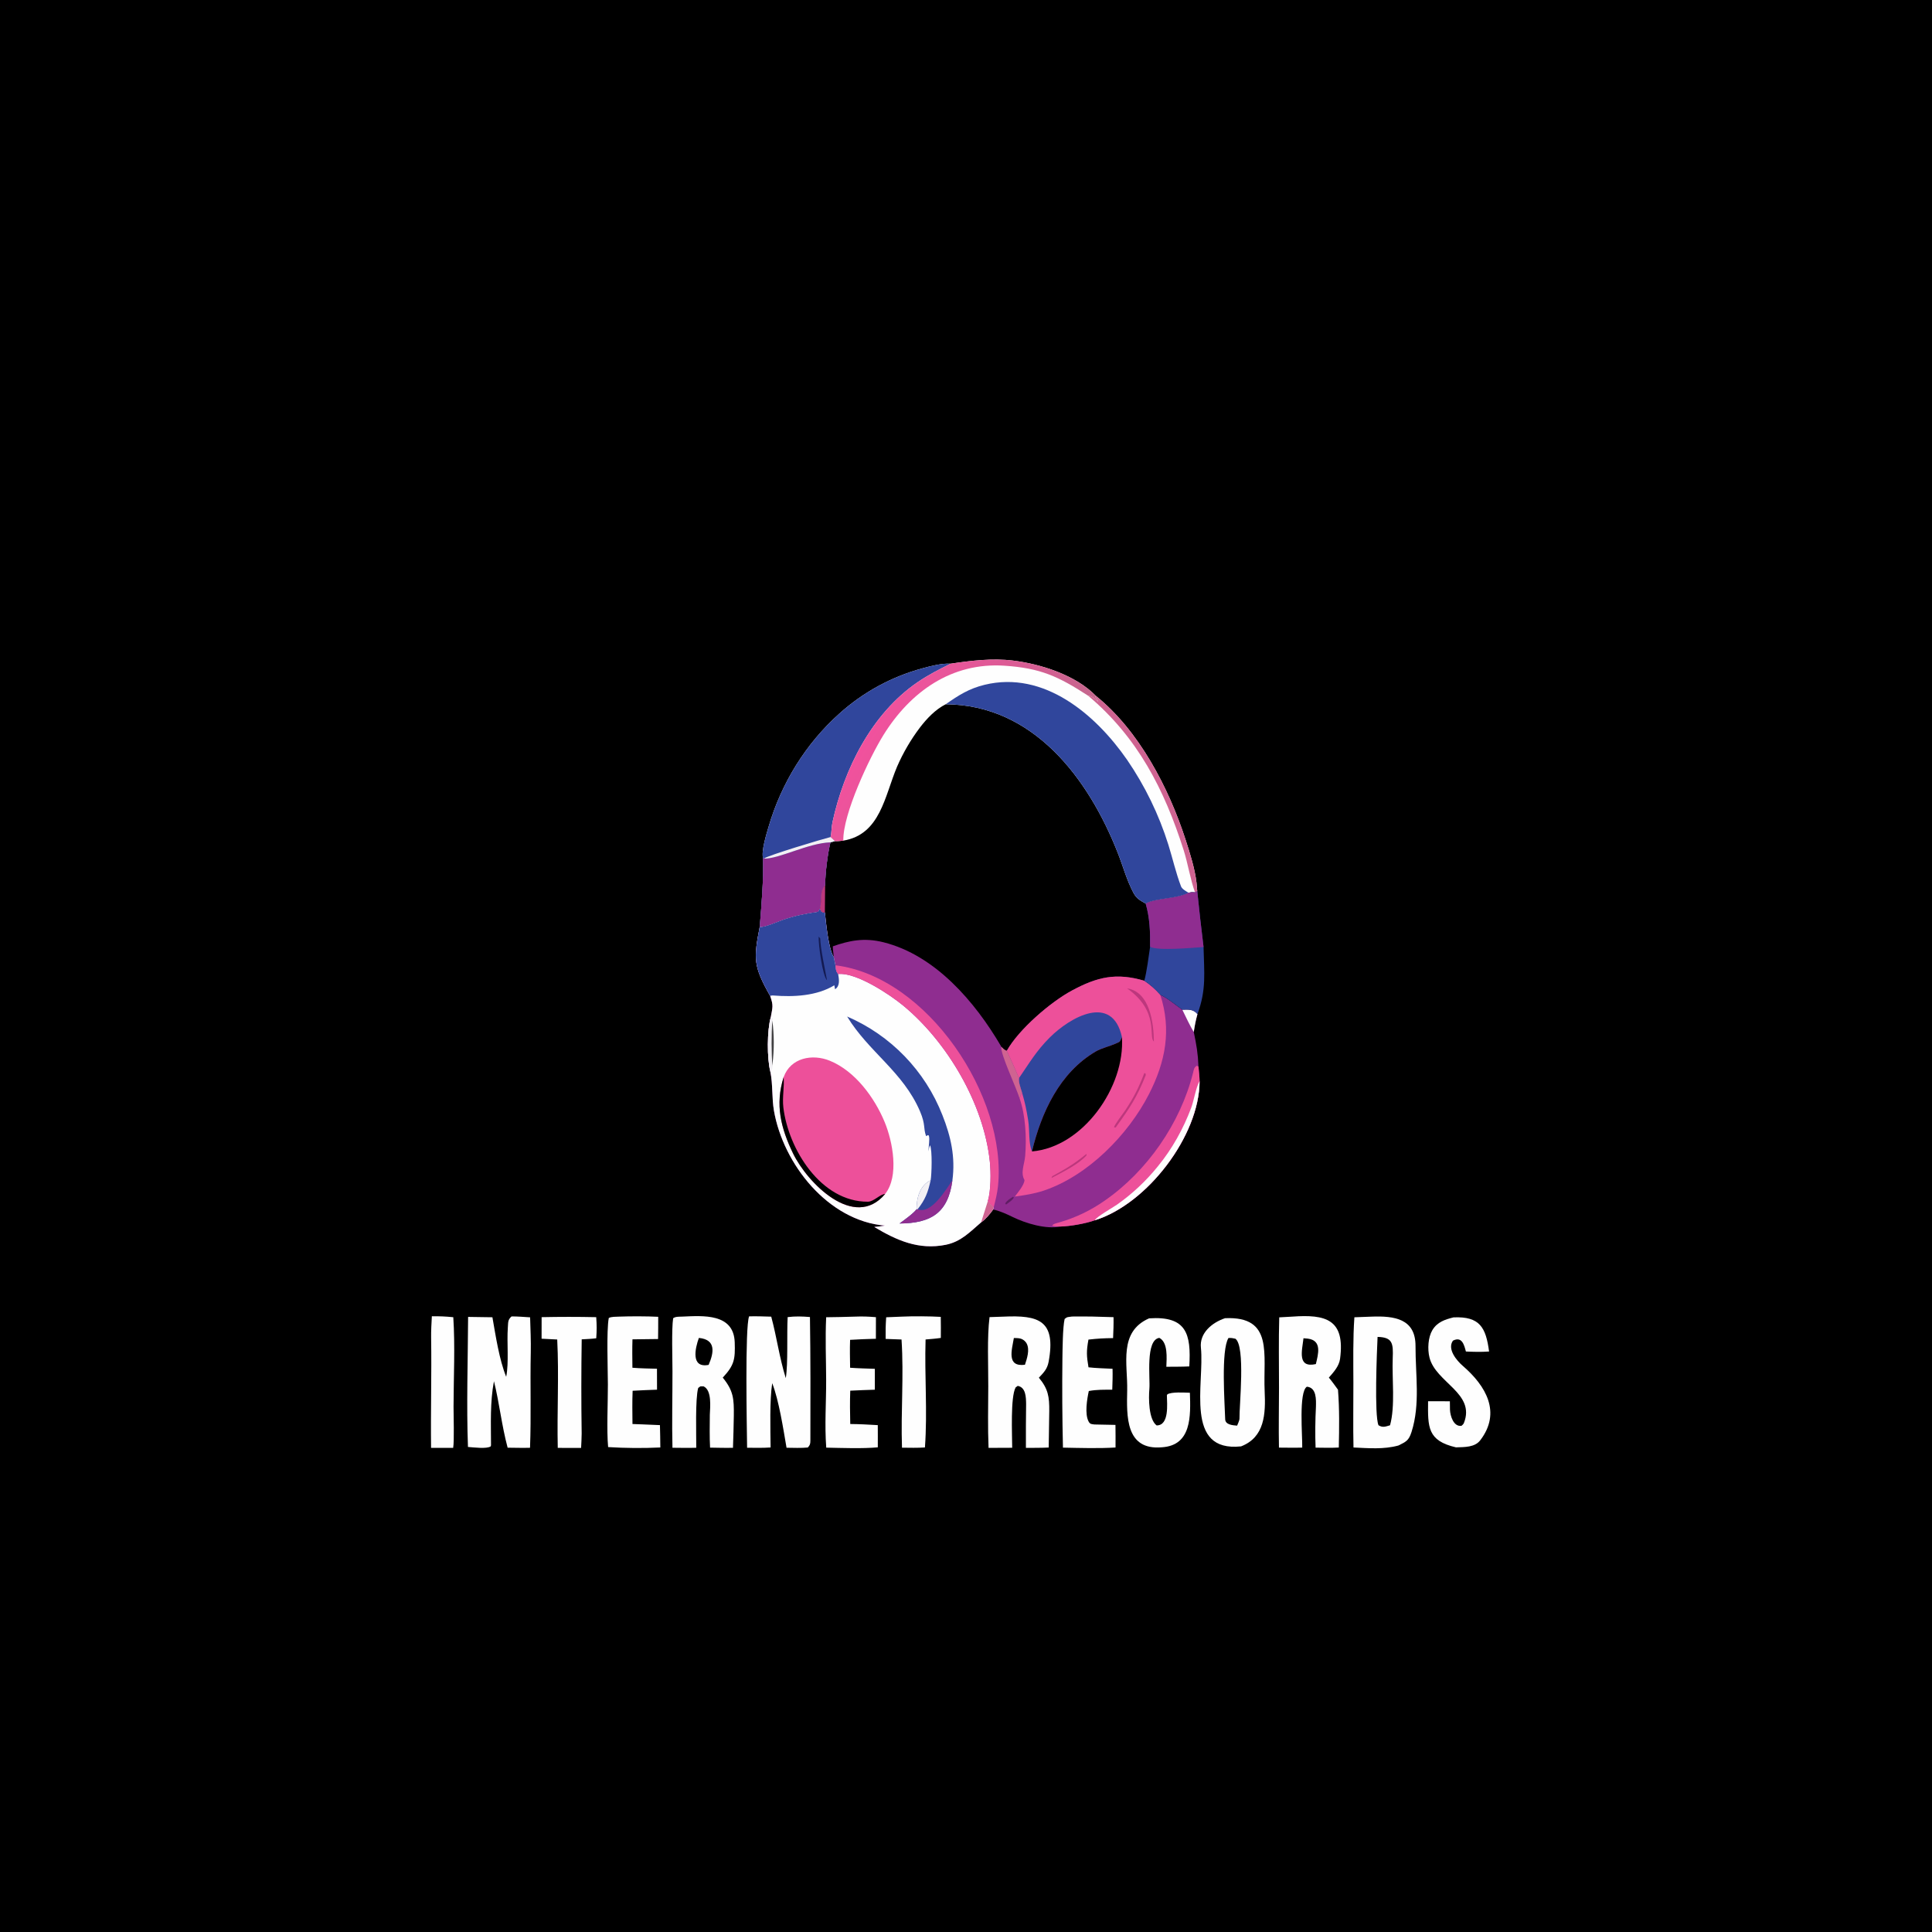 <?xml version="1.0" encoding="utf-8" ?><svg xmlns="http://www.w3.org/2000/svg" xmlns:xlink="http://www.w3.org/1999/xlink" width="32" height="32" viewBox="0 0 32 32"><rect x="0" y="0" width="32" height="32" fill="#333333" stroke="none"/><path transform="scale(0.03 0.03)" d="M0 0L1080 0L1080 1080L0 1080L0 0Z"/><path transform="scale(0.03 0.03)" d="M524.82 366.431C536.076 364.735 547.836 363.318 559.204 364.695C574.493 366.548 593.993 372.754 605.01 384.168C628.888 403.406 645.227 434.853 654.585 463.66C656.935 470.894 659.741 479.825 660.59 487.3C660.762 488.873 660.903 490.449 661.011 492.027L659.793 492.706C657.974 492.543 658.003 492.556 656.201 492.891C649.725 496.403 638.123 495.751 632.532 498.88C634.802 506.763 635.092 514.531 634.973 522.714C634.239 527.678 633.087 536.854 631.77 541.477C635.462 544.023 637.568 545.871 640.602 549.245C644.636 551.072 648.954 554.774 652.76 557.465C656.063 557.411 658.83 557.065 661.119 559.908C660.093 563.683 659.677 565.894 659.084 569.775C660.584 576.924 661.396 581.616 661.686 588.894C661.885 591.22 662.291 594.666 662.303 596.908C662.193 627.158 633.283 664.782 604.499 673.708C599.547 675.521 590.681 677.075 585.409 677.181C577.419 678.83 566.201 675.377 559.142 671.928C556.048 670.415 551.61 668.362 548.297 667.793C546.515 670.275 544.198 673.096 541.676 674.871C535.599 680.084 530.612 685.549 522.152 687.25C507.196 690.255 495.051 684.822 482.665 677.403C484.779 677.228 486.457 676.994 488.557 676.673C457.174 673.989 432.446 642.702 427.305 613.221C426.083 606.212 426.751 598.832 425.324 591.713C423.414 584.215 423.48 568.902 425.559 561.535C426.56 555.949 427.085 555.278 425.229 549.904C415.934 533.511 415.988 529.374 419.467 511.631C420.438 499.476 421.615 485.983 421.266 473.842C420.259 469.707 423.151 460.531 424.352 456.42C431.347 432.481 444.779 410.681 463.381 394.012C476.609 382.084 492.482 373.469 509.691 368.878C514.243 367.617 520.096 366.158 524.82 366.431Z"/><path fill="#8F2D90" transform="scale(0.03 0.03)" d="M419.467 511.631C421.219 512.413 429.659 508.688 431.992 507.882C438.674 505.573 444.666 504.358 451.639 503.373L452.693 501.565C453.515 503.538 452.856 502.887 454.46 503.829L455.416 503.799C456.106 509.777 457.329 523.78 460.34 528.486C460.15 526.617 459.843 524.312 459.799 522.474C468.748 519.352 476.957 517.524 487.775 520.23C516.339 527.376 538.28 553.027 552.676 577.608C552.712 577.715 552.749 577.823 552.785 577.93C553.93 578.929 554.633 579.918 555.879 580.12C562.447 568.346 579.934 553.289 591.747 546.916C605.921 539.269 616.351 536.944 631.77 541.477C635.462 544.023 637.568 545.871 640.602 549.245C644.636 551.072 648.954 554.774 652.76 557.465C656.063 557.411 658.83 557.065 661.119 559.908C660.093 563.683 659.677 565.894 659.084 569.775C660.584 576.924 661.396 581.616 661.686 588.894C661.885 591.22 662.291 594.666 662.303 596.908C662.193 627.158 633.283 664.782 604.499 673.708C599.547 675.521 590.681 677.075 585.409 677.181C577.419 678.83 566.201 675.377 559.142 671.928C556.048 670.415 551.61 668.362 548.297 667.793C546.515 670.275 544.198 673.096 541.676 674.871C535.599 680.084 530.612 685.549 522.152 687.25C507.196 690.255 495.051 684.822 482.665 677.403C484.779 677.228 486.457 676.994 488.557 676.673C457.174 673.989 432.446 642.702 427.305 613.221C426.083 606.212 426.751 598.832 425.324 591.713C423.414 584.215 423.48 568.902 425.559 561.535C426.56 555.949 427.085 555.278 425.229 549.904C415.934 533.511 415.988 529.374 419.467 511.631Z"/><path fill="#FEFEFE" transform="scale(0.03 0.03)" d="M419.467 511.631C421.219 512.413 429.659 508.688 431.992 507.882C438.674 505.573 444.666 504.358 451.639 503.373L452.693 501.565C453.515 503.538 452.856 502.887 454.46 503.829L455.416 503.799C456.106 509.777 457.329 523.78 460.34 528.486L461.255 532.941C461.478 534.863 461.449 536.303 462.756 537.759C472.754 536.746 491.198 549.02 498.672 555.19C523.084 575.343 543.177 609.551 546.486 641.257C547.133 647.457 547.107 657.088 545.431 663.017C546.679 664.774 547.015 665.038 548.649 666.498L548.297 667.793C546.515 670.275 544.198 673.096 541.676 674.871C535.599 680.084 530.612 685.549 522.152 687.25C507.196 690.255 495.051 684.822 482.665 677.403C484.779 677.228 486.457 676.994 488.557 676.673C457.174 673.989 432.446 642.702 427.305 613.221C426.083 606.212 426.751 598.832 425.324 591.713C423.414 584.215 423.48 568.902 425.559 561.535C426.56 555.949 427.085 555.278 425.229 549.904C415.934 533.511 415.988 529.374 419.467 511.631Z"/><path fill="#30469C" transform="scale(0.03 0.03)" d="M419.467 511.631C421.219 512.413 429.659 508.688 431.992 507.882C438.674 505.573 444.666 504.358 451.639 503.373L452.693 501.565C453.515 503.538 452.856 502.887 454.46 503.829L455.416 503.799C456.106 509.777 457.329 523.78 460.34 528.486L461.255 532.941C461.478 534.863 461.449 536.303 462.756 537.759C463.22 540.611 463.924 544.374 461.023 546.17L460.642 543.989C450.827 549.941 438.035 550.506 426.906 549.614C425.955 549.537 426.278 549.557 425.229 549.904C415.934 533.511 415.988 529.374 419.467 511.631Z"/><path fill="#131A52" transform="scale(0.03 0.03)" d="M451.989 517.112L452.853 518.118C452.949 523.541 455.516 535.229 456.598 541.227C454.117 538.89 451.737 521.072 451.989 517.112Z"/><path fill="#F2F0F4" transform="scale(0.03 0.03)" d="M425.559 561.535L426.721 562.442L426.429 563.461C425.781 571.358 425.909 581.062 426.428 589.046C426.295 590.619 426.351 590.521 425.324 591.713C423.414 584.215 423.48 568.902 425.559 561.535Z"/><path fill="#CF6391" transform="scale(0.03 0.03)" d="M545.431 663.017C546.679 664.774 547.015 665.038 548.649 666.498L548.297 667.793C546.515 670.275 544.198 673.096 541.676 674.871L545.431 663.017Z"/><path fill="#403F41" transform="scale(0.03 0.03)" d="M426.428 589.046C425.909 581.062 425.781 571.358 426.429 563.461C427.443 571.411 427.468 579.457 426.505 587.414C426.393 588.307 426.433 587.917 426.428 589.046Z"/><path fill="#ED509A" transform="scale(0.03 0.03)" d="M432.638 594.731C436.46 583.956 448.506 581.692 458.163 585.644C472.116 591.353 482.818 605.95 488.427 619.501C492.883 630.265 496.532 649.338 488.689 659.2C471.57 679.558 445.611 652.866 437.861 636.832C431.074 622.792 427.88 609.89 432.638 594.731Z"/><path transform="scale(0.03 0.03)" d="M432.638 594.731C433.123 600.056 431.828 605.761 432.486 611.358C435.195 634.416 453.207 663.609 479.167 663.47C482.444 663.452 485.763 659.362 488.689 659.2C471.57 679.558 445.611 652.866 437.861 636.832C431.074 622.792 427.88 609.89 432.638 594.731Z"/><path fill="#30469C" transform="scale(0.03 0.03)" d="M467.696 561.223C491.82 571.613 510.775 591.236 520.324 615.704C525.033 627.593 527.525 638.909 525.838 651.622C523.432 669.818 513.872 675.369 496.631 675.505C499.22 673.587 504.131 670.127 506.053 667.634C506.02 661.431 507.805 654.557 513.815 651.632C514.389 648.506 514.794 634.98 513.484 632.303C512.827 633.702 512.914 634.115 512.694 635.669C512.58 632.493 513.465 629.372 512.818 626.955L512.302 626.705L511.31 627.276C509.654 622.745 511.125 621.023 507.938 613.566C498.603 591.722 479.579 580.784 467.696 561.223Z"/><path fill="#8F2D90" transform="scale(0.03 0.03)" d="M506.617 667.62C514.107 670.816 522.423 656.471 525.838 651.622C523.432 669.818 513.872 675.369 496.631 675.505C499.22 673.587 504.131 670.127 506.053 667.634L506.617 667.62Z"/><path fill="#F2F0F4" transform="scale(0.03 0.03)" d="M506.053 667.634C506.02 661.431 507.805 654.557 513.815 651.632C512.335 658.299 510.883 662.27 506.617 667.62L506.053 667.634Z"/><path fill="#ED509A" transform="scale(0.03 0.03)" d="M555.879 580.12C562.447 568.346 579.934 553.289 591.747 546.916C605.921 539.269 616.351 536.944 631.77 541.477C635.462 544.023 637.568 545.871 640.602 549.245C646.853 568.55 643.542 586.149 634.325 604.136C622.837 626.558 600.523 649.265 576.183 657.365C571.015 659.085 565.634 659.896 560.285 660.638C561.969 658.419 565.515 654.222 565.625 651.504C563.279 647.448 565.598 642.945 566.003 638.21C566.841 628.397 566.227 615.679 562.917 606.412L564.22 603.077C563.565 600.877 562.141 597.216 562.608 595.181C560.437 590.129 558.194 585.108 555.879 580.12Z"/><path fill="#30469C" transform="scale(0.03 0.03)" d="M562.608 595.181C568.425 586.764 572.092 580.277 579.594 572.789C590.799 561.606 614.103 548.279 619.421 572.573C618.111 575.473 618.746 574.945 615.796 576.258C612.554 577.702 608.036 578.735 605.038 580.486C585.044 592.165 574.933 614.13 569.753 635.706C567.816 631.444 568.549 623.881 567.66 618.529C566.618 612.255 566.059 609.309 564.22 603.077C563.565 600.877 562.141 597.216 562.608 595.181Z"/><path transform="scale(0.03 0.03)" d="M569.753 635.706C574.933 614.13 585.044 592.165 605.038 580.486C608.036 578.735 612.554 577.702 615.796 576.258C618.746 574.945 618.111 575.473 619.421 572.573C621.286 599.946 597.987 633.34 569.753 635.706Z"/><path fill="#BD377D" transform="scale(0.03 0.03)" d="M631.782 592.455L632.444 592.671L632.593 593.566C627.691 605.904 623.785 611.642 615.988 622.466L615.048 622.433C615.389 620.723 619.991 614.93 621.365 612.848C626.154 605.589 628.695 600.495 631.782 592.455Z"/><path fill="#BD377D" transform="scale(0.03 0.03)" d="M622.246 545.668C634.879 547.621 636.964 564.779 637.071 575.011C633.838 572.498 640.384 558.496 622.246 545.668Z"/><path fill="#BD377D" transform="scale(0.03 0.03)" d="M599.865 637.065L599.863 637.886C595.596 642.78 586.469 647.28 580.567 650.346C580.565 650.31 580.564 650.274 580.562 650.238C580.683 649.961 580.804 649.683 580.926 649.405C583.297 648.19 586.862 646.104 588.974 644.825C592.988 642.393 596.272 639.977 599.865 637.065Z"/><path fill="#ED509A" transform="scale(0.03 0.03)" d="M585.409 677.181C583.565 677.133 582.779 677.164 580.942 676.743C581.177 675.711 583.883 675.175 585.158 674.796C594.003 672.216 602.36 668.191 609.892 662.885C633.215 646.74 651.679 620.279 658.688 592.287C659.193 590.272 659.194 589.42 660.761 588.376L661.686 588.894C661.885 591.22 662.291 594.666 662.303 596.908C662.193 627.158 633.283 664.782 604.499 673.708C599.547 675.521 590.681 677.075 585.409 677.181Z"/><path fill="#FEFEFE" transform="scale(0.03 0.03)" d="M662.303 596.908C662.193 627.158 633.283 664.782 604.499 673.708C605.022 671.993 614.236 666.81 616.656 665.118C625.192 659.116 632.839 651.94 639.37 643.803C647.228 634.206 653.301 623.229 657.668 611.627C659.132 607.739 660.339 600.107 662.303 596.908Z"/><path fill="#ED509A" transform="scale(0.03 0.03)" d="M461.255 532.941C512.115 539.246 556.147 605.554 550.993 655.015C550.611 658.685 549.583 662.913 548.649 666.498C547.015 665.038 546.679 664.774 545.431 663.017C547.107 657.088 547.133 647.457 546.486 641.257C543.177 609.551 523.084 575.343 498.672 555.19C491.198 549.02 472.754 536.746 462.756 537.759C461.449 536.303 461.478 534.863 461.255 532.941Z"/><path fill="#CF6391" transform="scale(0.03 0.03)" d="M552.785 577.93C553.93 578.929 554.633 579.918 555.879 580.12C558.194 585.108 560.437 590.129 562.608 595.181C562.141 597.216 563.565 600.877 564.22 603.077L562.917 606.412C560.814 599.718 552.382 582.17 552.785 577.93Z"/><path fill="#FEFEFE" transform="scale(0.03 0.03)" d="M652.76 557.465C656.063 557.411 658.83 557.065 661.119 559.908C660.093 563.683 659.677 565.894 659.084 569.775C657.174 566.771 654.393 560.786 652.76 557.465Z"/><path fill="#601D64" transform="scale(0.03 0.03)" d="M559.31 660.722L559.727 661.071C559.318 662.503 556.765 664.042 555.432 665.038L554.987 664.406C556.18 662.549 557.417 661.985 559.31 660.722Z"/><path fill="#FEFEFE" transform="scale(0.03 0.03)" d="M524.82 366.431C536.076 364.735 547.836 363.318 559.204 364.695C574.493 366.548 593.993 372.754 605.01 384.168C628.888 403.406 645.227 434.853 654.585 463.66C656.935 470.894 659.741 479.825 660.59 487.3C660.762 488.873 660.903 490.449 661.011 492.027L659.793 492.706C657.974 492.543 658.003 492.556 656.201 492.891C649.725 496.403 638.123 495.751 632.532 498.88C629.511 497.125 627.563 496.207 625.85 493.056C622.125 486.147 620.04 478.302 617.158 470.967C600.935 429.669 570.524 389.157 522.125 388.831C516.515 391.648 511.728 396.677 507.953 401.608C502.889 408.291 498.64 415.555 495.295 423.244C488.412 439.47 486.081 460.716 465.599 464.117C464.241 464.244 462.335 464.52 461.041 464.394L458.497 465.051C456.91 471.474 455.622 482.085 455.567 488.67C452.219 492.502 453.976 496.128 452.693 501.565L451.639 503.373C444.666 504.358 438.674 505.573 431.992 507.882C429.659 508.688 421.219 512.413 419.467 511.631C420.438 499.476 421.615 485.983 421.266 473.842C420.259 469.707 423.151 460.531 424.352 456.42C431.347 432.481 444.779 410.681 463.381 394.012C476.609 382.084 492.482 373.469 509.691 368.878C514.243 367.617 520.096 366.158 524.82 366.431Z"/><path fill="#30469C" transform="scale(0.03 0.03)" d="M522.125 388.831C529.232 383.842 535.005 380.173 543.558 378.086C576.409 370.068 604.932 394.471 622.307 419.547C632.168 433.948 639.837 449.732 645.061 466.385C647.425 473.952 649.232 482.017 652.057 489.387C652.628 490.877 654.806 492.04 656.201 492.891C649.725 496.403 638.123 495.751 632.532 498.88C629.511 497.125 627.563 496.207 625.85 493.056C622.125 486.147 620.04 478.302 617.158 470.967C600.935 429.669 570.524 389.157 522.125 388.831Z"/><path fill="#30469C" transform="scale(0.03 0.03)" d="M421.266 473.842C420.259 469.707 423.151 460.531 424.352 456.42C431.347 432.481 444.779 410.681 463.381 394.012C476.609 382.084 492.482 373.469 509.691 368.878C514.243 367.617 520.096 366.158 524.82 366.431C518.518 369.604 512.71 372.469 506.557 376.683C481.221 394.033 465.978 424.581 459.613 453.984C459.059 456.541 459.134 459.744 458.583 462.132L461.041 464.394L458.497 465.051C456.91 471.474 455.622 482.085 455.567 488.67C452.219 492.502 453.976 496.128 452.693 501.565L451.639 503.373C444.666 504.358 438.674 505.573 431.992 507.882C429.659 508.688 421.219 512.413 419.467 511.631C420.438 499.476 421.615 485.983 421.266 473.842Z"/><path fill="#8F2D90" transform="scale(0.03 0.03)" d="M421.71 474.018C429.866 474.376 446.098 465.483 458.497 465.051C456.91 471.474 455.622 482.085 455.567 488.67C452.219 492.502 453.976 496.128 452.693 501.565L451.639 503.373C444.666 504.358 438.674 505.573 431.992 507.882C429.659 508.688 421.219 512.413 419.467 511.631C420.438 499.476 421.615 485.983 421.266 473.842L421.71 474.018Z"/><path fill="#F2F0F4" transform="scale(0.03 0.03)" d="M458.583 462.132L461.041 464.394L458.497 465.051C446.098 465.483 429.866 474.376 421.71 474.018C424.466 472.099 453.954 463.268 458.583 462.132Z"/><defs><linearGradient id="gradient_0" gradientUnits="userSpaceOnUse" x1="571.257" y1="446.027" x2="486.13" y2="395.218"><stop offset="0" stop-color="#C3678C"/><stop offset="1" stop-color="#F1519D"/></linearGradient></defs><path fill="url(#gradient_0)" transform="scale(0.03 0.03)" d="M524.82 366.431C536.076 364.735 547.836 363.318 559.204 364.695C574.493 366.548 593.993 372.754 605.01 384.168L604.743 384.821C605.718 386.021 605.896 386.055 606.355 387.494C604.839 386.102 602.879 384.174 600.784 384.12C584.283 373.395 574.391 368.852 554.543 367.539C525.461 365.616 502.645 381.81 487.691 405.913C480.121 418.114 465.287 449.438 465.599 464.117C464.241 464.244 462.335 464.52 461.041 464.394L458.583 462.132C459.134 459.744 459.059 456.541 459.613 453.984C465.978 424.581 481.221 394.033 506.557 376.683C512.71 372.469 518.518 369.604 524.82 366.431Z"/><path fill="#CF6391" transform="scale(0.03 0.03)" d="M600.784 384.12C602.879 384.174 604.839 386.102 606.355 387.494C605.896 386.055 605.718 386.021 604.743 384.821L605.01 384.168C628.888 403.406 645.227 434.853 654.585 463.66C656.935 470.894 659.741 479.825 660.59 487.3C660.762 488.873 660.903 490.449 661.011 492.027L659.793 492.706C657.377 486.278 655.777 476.511 653.498 469.361C642.762 435.681 628.143 407.193 600.784 384.12Z"/><path fill="#BD377D" transform="scale(0.03 0.03)" d="M452.693 501.565C453.976 496.128 452.219 492.502 455.567 488.67L455.416 503.799L454.46 503.829C452.856 502.887 453.515 503.538 452.693 501.565Z"/><path fill="#FEFEFE" transform="scale(0.03 0.03)" d="M757.102 726.924C769.96 726.421 781.578 728.09 781.517 743.215C781.454 758.887 784.214 775.28 779.304 790.616C777.785 795.362 776.315 795.961 772.078 798.07C763.943 800.298 755.628 799.554 747.268 799.167C746.995 787.499 747.243 775.209 747.21 763.487C747.177 751.786 746.94 738.849 747.763 727.273L757.102 726.924Z"/><path transform="scale(0.03 0.03)" d="M760.564 738.114C768.888 738.311 769.266 741.667 768.928 749.943C768.473 761.091 770.401 776.278 767.444 786.91C764.823 787.639 763.467 788.344 761.064 786.882C758.727 781.143 760.185 746.408 760.564 738.114Z"/><path fill="#FEFEFE" transform="scale(0.03 0.03)" d="M676.349 727.785C703.373 726.562 697.276 747.865 698.223 768.038C698.813 780.614 698.281 793.483 685.197 798.552C653.649 801.906 665.098 764.011 663.023 744.038C662.203 736.149 668.914 730.286 676.349 727.785Z"/><path transform="scale(0.03 0.03)" d="M678.261 738.703C680.144 738.676 680.294 738.745 682.063 739.113C687.73 743.236 684.157 776.196 684.324 783.338C684.341 784.04 683.386 786.309 683.025 787.101C680.733 786.924 676.524 786.677 676.433 783.586C676.174 774.835 674.041 745.407 678.261 738.703Z"/><path fill="#FEFEFE" transform="scale(0.03 0.03)" d="M413.596 726.761C417.753 726.665 421.645 726.798 425.804 726.934C428.869 738.284 430.263 749.395 433.832 760.874C435.166 752.823 434.35 736.466 434.866 727.18C439.059 726.659 442.991 726.781 447.18 727.137C447.526 749.722 447.466 772.719 447.416 795.33C447.411 797.239 447.187 797.859 446.008 799.17C442.459 799.536 437.898 799.355 434.252 799.31C432.5 789.107 430.033 773.04 426.336 763.656C424.873 773.227 425.357 789.011 425.451 799.155C421.109 799.448 416.825 799.351 412.478 799.31C412.355 788.631 411.234 732.476 413.596 726.761Z"/><path fill="#FEFEFE" transform="scale(0.03 0.03)" d="M282.428 726.803C285.583 726.776 289.458 727.105 292.676 727.3C292.872 733.797 293.181 740.31 293.04 746.806C292.66 764.369 293.301 781.76 292.631 799.327C288.669 799.443 284.264 799.313 280.265 799.278C276.919 786.751 275.7 774.477 272.711 762.571C270.495 774.381 271.083 785.921 271.089 797.937L270.931 798.539C268.753 800.069 261.395 799.088 258.367 798.873C257.493 776.411 258.326 749.942 258.445 727.068L271.867 727.265C273.667 737.524 275.631 750.65 279.466 760.121C281.043 752.429 279.775 741.091 280.375 733.03C280.597 730.04 280.292 728.716 282.428 726.803Z"/><path fill="#FEFEFE" transform="scale(0.03 0.03)" d="M376.692 726.904C388.22 726.409 405.128 725.017 405.644 741.116C405.944 750.472 405.436 753.716 399.033 760.585C404.948 767.84 405.249 772.236 405.145 781.541C405.078 787.453 404.868 793.418 404.68 799.334C400.616 799.449 396.13 799.297 392.034 799.243C391.71 793.234 391.848 787.151 391.896 781.128C392.087 776.692 393.08 767.627 388.488 765.43C386.207 765.456 387.149 765.088 385.475 766.308C383.806 772.295 384.445 791.995 384.413 799.319C380.149 799.457 375.558 799.343 371.268 799.315C370.918 785.503 371.294 770.987 371.274 757.108C371.265 750.418 370.736 733.521 371.648 727.808C372.973 726.813 374.945 726.98 376.692 726.904Z"/><path transform="scale(0.03 0.03)" d="M385.855 738.676C395.333 739.584 394.242 746.605 391.242 753.554C381.304 755.489 383.752 744.428 385.855 738.676Z"/><path fill="#FEFEFE" transform="scale(0.03 0.03)" d="M554.012 726.923C573.359 726.036 583.209 728.875 578.942 751.891C578.209 755.844 576.208 757.847 573.563 760.639C578.73 766.819 579.371 771.21 579.298 779.078C579.237 785.768 579.114 792.49 578.995 799.184C574.943 799.401 570.501 799.351 566.414 799.387C566.375 791.314 566.41 783.242 566.521 775.171C566.461 771.473 566.402 765.947 561.896 765.154L560.732 766.005C557.816 771.414 558.817 791.958 558.839 799.325L545.788 799.381C545.323 788.296 545.584 776.441 545.63 765.259C545.676 753.87 544.928 738.319 546.328 727.187L554.012 726.923Z"/><path transform="scale(0.03 0.03)" d="M559.764 738.717C560.805 738.74 562.31 738.761 563.296 739.015C564.848 739.405 566.155 740.45 566.878 741.879C568.612 745.284 566.998 750.101 565.877 753.491C555.584 754.807 558.641 745.349 559.764 738.717Z"/><path fill="#FEFEFE" transform="scale(0.03 0.03)" d="M713.487 726.911C731.893 725.577 742.76 728.358 739.856 750.217C739.314 754.298 736.267 757.608 733.668 760.588C735.365 762.576 737.14 765.126 738.712 767.262C739.555 778.187 739.386 788.228 739.154 799.19C734.921 799.425 730.591 799.305 726.344 799.25C726.048 792.38 726.156 783.685 726.526 776.875C726.628 772.812 726.953 766.097 721.535 765.606C716.923 768.479 719.142 793.151 718.968 799.234C714.818 799.361 710.298 799.253 706.12 799.236C705.888 788.109 706.15 777.084 706.146 765.967C706.141 753.03 705.905 740.255 706.275 727.313L713.487 726.911Z"/><path transform="scale(0.03 0.03)" d="M719.667 738.848C720.493 738.894 721.317 738.97 722.138 739.074C730.023 740.137 727.776 747.703 726.492 753.118C716.104 755.41 718.847 745.778 719.667 738.848Z"/><path fill="#30469C" transform="scale(0.03 0.03)" d="M661.011 492.027C662.051 502.318 663.211 512.597 664.489 522.861C664.788 537.071 666.148 546.329 661.119 559.908C658.83 557.065 656.063 557.411 652.76 557.465C648.954 554.774 644.636 551.072 640.602 549.245C637.568 545.871 635.462 544.023 631.77 541.477C633.087 536.854 634.239 527.678 634.973 522.714C635.092 514.531 634.802 506.763 632.532 498.88C638.123 495.751 649.725 496.403 656.201 492.891C658.003 492.556 657.974 492.543 659.793 492.706L661.011 492.027Z"/><path fill="#8F2D90" transform="scale(0.03 0.03)" d="M661.011 492.027C662.051 502.318 663.211 512.597 664.489 522.861C658.809 523.234 639.011 525.111 634.973 522.714C635.092 514.531 634.802 506.763 632.532 498.88C638.123 495.751 649.725 496.403 656.201 492.891C658.003 492.556 657.974 492.543 659.793 492.706L661.011 492.027Z"/><path fill="#FEFEFE" transform="scale(0.03 0.03)" d="M634.434 727.865C655.05 726.475 657.691 736.376 656.617 754.403C652.529 754.608 648.065 754.562 643.944 754.601C644.109 749.866 644.956 741.128 640.055 738.644C632.296 739.842 635.106 760.817 634.577 766.774C634.111 772.012 634.131 783.663 638.581 786.986C645.637 786.973 644.321 775.106 644.243 770.399L644.503 769.827C646.85 768.353 653.866 768.874 656.948 768.937C657.375 781.819 657.943 798.014 641.484 799.055C621.333 800.827 622.027 781.867 622.33 767.529C622.633 753.185 617.463 735.269 634.434 727.865Z"/><path fill="#FEFEFE" transform="scale(0.03 0.03)" d="M802.484 727.332C817.071 726.683 820.382 732.989 822.129 746.172C817.399 746.488 814.103 746.372 809.332 746.176C808.362 742.481 807.14 737.64 802.176 740.185C798.892 744.851 804.22 751.173 807.66 754.143C820.269 765.032 829.091 779.78 817.228 795.216C814.228 799.12 808.58 798.935 803.852 799.094C788.074 795.431 788.309 787.921 788.451 773.634L800.483 773.65C800.473 775.2 800.492 776.75 800.539 778.299C800.659 781.747 802.557 787.885 806.911 787.19C807.426 786.751 807.974 786.287 808.243 785.605C814.723 769.192 792.697 763.362 789.226 749.507C788.044 744.792 788.466 738.315 790.812 734.382C793.529 729.828 797.841 728.507 802.484 727.332Z"/><path fill="#FEFEFE" transform="scale(0.03 0.03)" d="M591.905 726.859C599.8 726.755 606.891 726.919 614.789 727.21C614.855 731.26 614.735 734.724 614.542 738.776C609.4 738.839 606.037 739.019 600.935 739.599C599.777 745.98 599.885 748.565 600.96 754.893C604.938 755.369 610.162 755.496 614.247 755.709C614.345 759.715 614.234 763.252 614.081 767.263C609.452 767.287 605.695 767.153 601.135 767.986C600.206 772.267 598.716 780.809 601.119 784.991C601.925 786.394 602.782 786.229 604.204 786.459L615.85 786.694C615.947 790.787 615.888 795.063 615.892 799.171C606.624 799.758 596.214 799.42 586.862 799.247C586.467 782.778 586.368 766.303 586.564 749.83C586.649 744.757 586.725 732.843 587.785 728.206C589.376 726.878 589.494 727.254 591.905 726.859Z"/><path fill="#FEFEFE" transform="scale(0.03 0.03)" d="M341.719 726.917C348.147 726.677 357.041 726.684 363.404 727.009C363.444 731.059 363.358 735.223 363.325 739.283L349.192 739.457C349.01 744.65 349.115 749.932 349.159 755.135C353.633 755.504 358.224 755.567 362.72 755.69L362.75 767.253C358.346 767.348 353.697 767.643 349.277 767.85C349.016 773.956 349.14 780.09 349.192 786.203L354.906 786.417L364.357 786.814C364.506 790.865 364.509 795.09 364.572 799.157C354.968 799.61 345.346 799.539 335.75 798.944C334.884 789.824 335.644 774.027 335.617 764.329C335.594 756.382 334.796 734.464 336.107 727.681C337.422 726.899 340.044 726.993 341.719 726.917Z"/><path fill="#FEFEFE" transform="scale(0.03 0.03)" d="M471.735 726.92C476.366 726.758 478.977 726.836 483.607 727.216L483.582 739.144C478.832 739.253 474.084 739.451 469.341 739.739C469.149 744.836 469.285 750.031 469.351 755.139C473.835 755.466 478.49 755.57 482.994 755.732L482.997 767.266C478.52 767.36 473.911 767.611 469.426 767.798C469.197 774.19 469.287 779.822 469.429 786.206C474.634 786.247 479.444 786.518 484.626 786.821C484.685 790.865 484.637 795.021 484.64 799.077C476.235 799.868 464.649 799.417 456.174 799.252C455.225 786.618 456.165 774.36 456.123 761.816C456.083 749.891 455.575 739.217 456.133 727.255C461.335 727.203 466.536 727.091 471.735 726.92Z"/><path fill="#FEFEFE" transform="scale(0.03 0.03)" d="M299.033 727.209C309.081 726.996 319.131 726.997 329.179 727.211C329.502 731.825 329.499 734.271 329.192 738.86C326.803 739.213 323.632 739.31 321.164 739.457C320.897 756.805 320.89 774.157 321.141 791.505C321.134 794.055 320.948 796.832 320.83 799.397L307.944 799.386C307.497 779.448 308.651 759.454 307.644 739.547L299.013 739.109L299.033 727.209Z"/><path fill="#FEFEFE" transform="scale(0.03 0.03)" d="M497.835 726.92C504.003 726.63 513.312 726.691 519.402 727.049C519.511 730.815 519.436 734.884 519.433 738.677C516.636 739.095 513.835 739.293 511.017 739.535C510.397 759.647 512.115 779.124 510.661 799.148C506.508 799.436 502.17 799.317 497.993 799.277C497.311 779.088 499.069 760.041 497.739 739.545L488.966 739.224C488.896 734.817 488.96 731.659 489.268 727.271L497.835 726.92Z"/><path fill="#FEFEFE" transform="scale(0.03 0.03)" d="M238.426 726.711C242.935 726.695 245.793 726.792 250.266 727.238C251.31 743.213 250.447 760.506 250.403 776.599C250.39 781.437 250.861 795.501 250.195 799.385L237.997 799.388C237.751 779.166 238.339 758.944 238.031 738.721C237.97 734.719 238.212 730.706 238.426 726.711Z"/></svg>